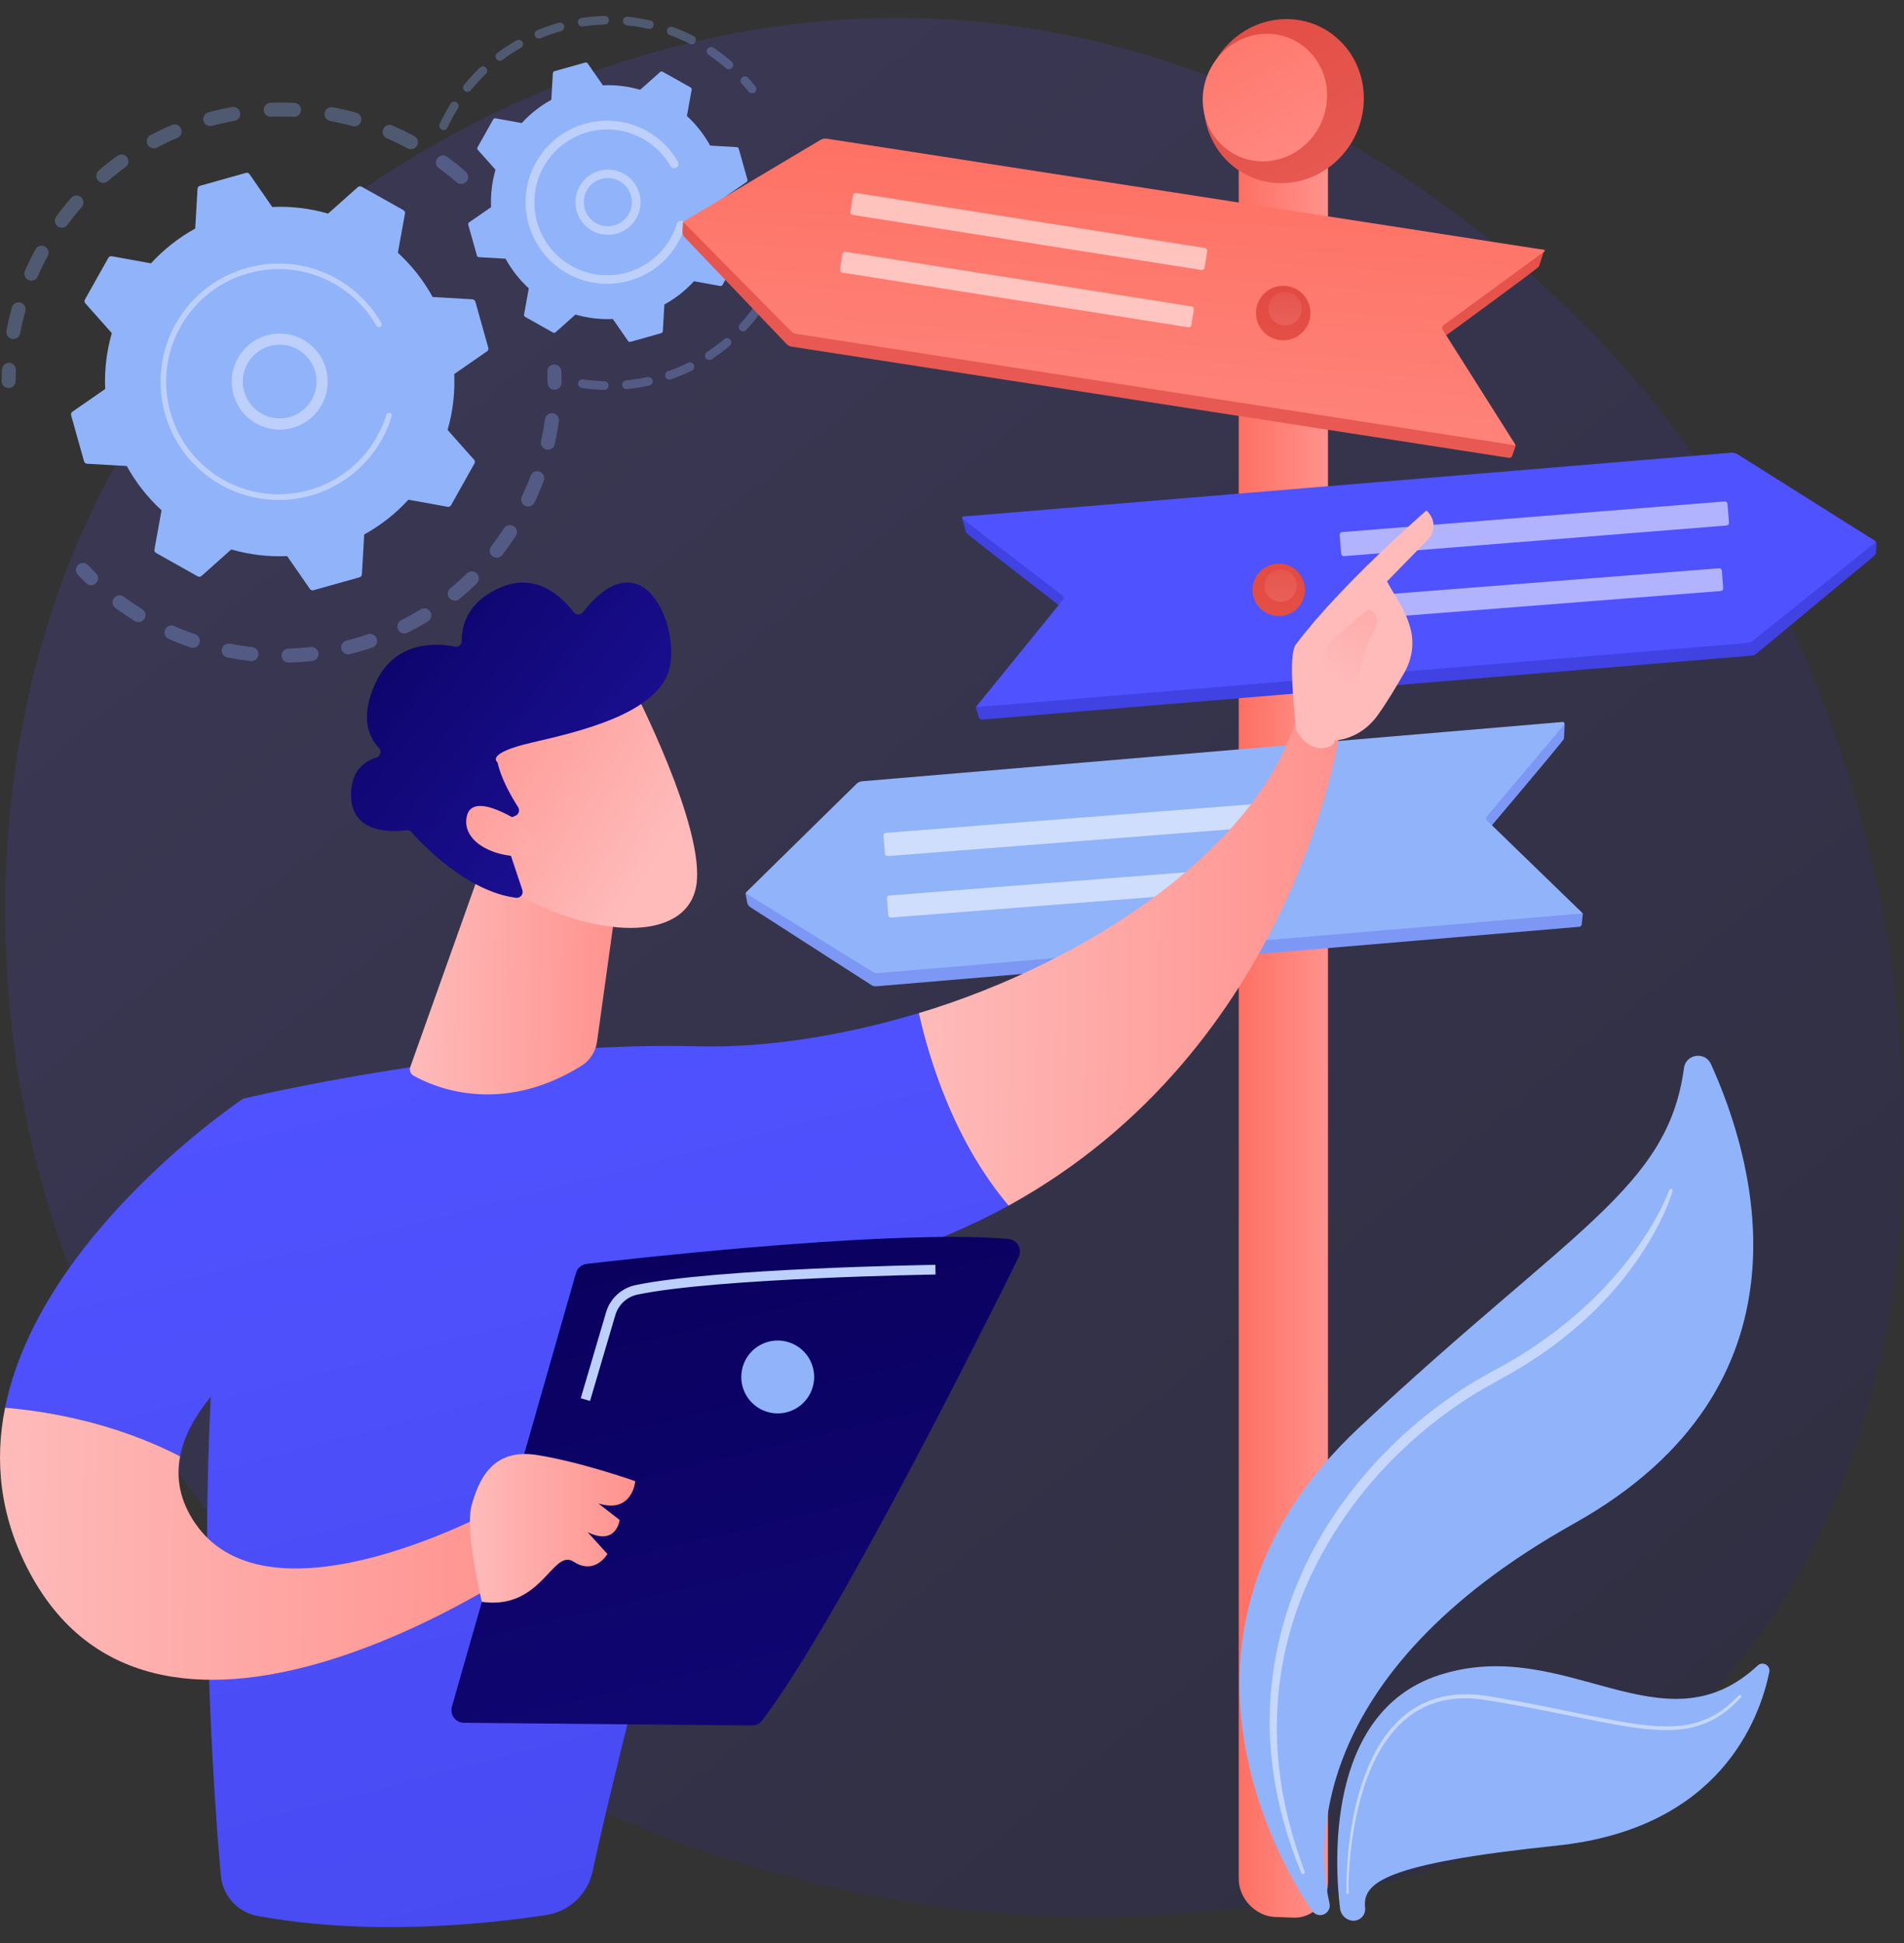 <svg width="100" height="102" viewBox="0 0 100 102" fill="none" xmlns="http://www.w3.org/2000/svg">
<rect x="0" y="0" width="100" height="102" fill="#333333" stroke="none"/>
<g clip-path="url(#clip0_779_619)">
<path opacity="0.4" d="M4.45 68.532C14.553 92.062 41.222 102.168 62.118 100.446C67.824 99.975 79.303 99.029 88.266 90.583C105.479 74.364 102.828 40.461 86.351 20.501C84.229 17.93 69.54 0.709 46.651 0.939C29.893 1.108 18.131 10.54 16.7 11.715C14.894 13.2 10.909 16.727 7.317 22.323C-1.122 35.472 -1.863 53.828 4.45 68.532Z" fill="url(#paint0_linear_779_619)"/>
<g opacity="0.3">
<path d="M24.498 9.533C24.466 9.57 24.427 9.599 24.384 9.621C24.341 9.643 24.294 9.655 24.246 9.659C24.197 9.662 24.149 9.656 24.103 9.64C24.057 9.625 24.015 9.601 23.979 9.569C23.681 9.31 23.366 9.059 23.047 8.825C22.969 8.768 22.916 8.683 22.901 8.588C22.885 8.493 22.907 8.395 22.963 8.316L22.967 8.311C23.025 8.232 23.111 8.179 23.208 8.164C23.304 8.149 23.403 8.173 23.482 8.231C23.819 8.478 24.149 8.741 24.462 9.014C24.531 9.074 24.575 9.157 24.586 9.247C24.597 9.337 24.575 9.428 24.523 9.503C24.515 9.513 24.507 9.523 24.498 9.533ZM21.409 7.791C21.059 7.602 20.699 7.427 20.337 7.27C20.289 7.252 20.246 7.226 20.209 7.191C20.173 7.157 20.144 7.115 20.124 7.069C20.104 7.023 20.094 6.973 20.094 6.923C20.094 6.872 20.105 6.823 20.125 6.776C20.145 6.73 20.174 6.689 20.211 6.654C20.248 6.62 20.291 6.594 20.338 6.577C20.386 6.56 20.436 6.553 20.486 6.556C20.537 6.56 20.585 6.573 20.63 6.596C21.011 6.762 21.391 6.946 21.758 7.145C21.844 7.191 21.907 7.269 21.935 7.362C21.963 7.455 21.953 7.555 21.907 7.64C21.9 7.653 21.893 7.665 21.884 7.676C21.833 7.75 21.756 7.803 21.668 7.824C21.581 7.845 21.488 7.833 21.409 7.791ZM18.512 6.623C18.13 6.518 17.74 6.428 17.351 6.355C17.302 6.347 17.256 6.329 17.215 6.303C17.174 6.277 17.138 6.243 17.11 6.203C17.082 6.163 17.063 6.117 17.052 6.07C17.042 6.022 17.041 5.972 17.05 5.924C17.059 5.876 17.078 5.831 17.105 5.79C17.131 5.749 17.166 5.714 17.207 5.687C17.247 5.659 17.293 5.64 17.341 5.631C17.389 5.621 17.438 5.622 17.486 5.631C17.895 5.708 18.307 5.803 18.708 5.914C18.755 5.927 18.799 5.949 18.837 5.979C18.875 6.008 18.907 6.045 18.93 6.087C18.954 6.13 18.969 6.176 18.975 6.224C18.981 6.272 18.978 6.321 18.965 6.367C18.952 6.414 18.93 6.457 18.9 6.495C18.87 6.533 18.833 6.565 18.791 6.589C18.749 6.613 18.703 6.628 18.655 6.634C18.607 6.64 18.558 6.636 18.512 6.623ZM15.427 6.134C15.03 6.116 14.629 6.115 14.234 6.131C14.136 6.135 14.041 6.1 13.97 6.034C13.898 5.968 13.855 5.876 13.851 5.778C13.847 5.681 13.882 5.586 13.948 5.514C14.015 5.442 14.107 5.399 14.204 5.396C14.62 5.379 15.043 5.38 15.459 5.398C15.557 5.403 15.649 5.446 15.715 5.518C15.78 5.59 15.815 5.685 15.811 5.782C15.806 5.88 15.764 5.972 15.691 6.038C15.619 6.104 15.524 6.138 15.427 6.134ZM12.309 6.344C11.92 6.416 11.528 6.502 11.146 6.606C11.099 6.619 11.05 6.623 11.001 6.618C10.953 6.612 10.906 6.597 10.863 6.573C10.821 6.549 10.783 6.517 10.753 6.478C10.723 6.439 10.701 6.395 10.689 6.348C10.676 6.301 10.673 6.252 10.679 6.203C10.686 6.155 10.702 6.108 10.726 6.066C10.751 6.024 10.784 5.987 10.823 5.958C10.862 5.929 10.906 5.907 10.954 5.895C11.357 5.787 11.769 5.694 12.178 5.62C12.226 5.61 12.276 5.61 12.324 5.62C12.372 5.629 12.418 5.648 12.458 5.676C12.499 5.703 12.533 5.739 12.56 5.78C12.587 5.821 12.605 5.867 12.614 5.915C12.622 5.963 12.621 6.013 12.611 6.061C12.6 6.109 12.58 6.154 12.552 6.194C12.523 6.234 12.487 6.268 12.445 6.293C12.404 6.319 12.357 6.336 12.309 6.344ZM9.316 7.238C8.951 7.393 8.589 7.565 8.239 7.75C8.153 7.792 8.055 7.799 7.964 7.77C7.873 7.74 7.797 7.677 7.752 7.592C7.707 7.508 7.697 7.409 7.724 7.317C7.75 7.226 7.812 7.148 7.895 7.1C8.263 6.905 8.644 6.724 9.028 6.56C9.072 6.541 9.12 6.531 9.168 6.531C9.217 6.53 9.265 6.539 9.309 6.557C9.354 6.576 9.395 6.602 9.43 6.636C9.464 6.67 9.492 6.71 9.51 6.755C9.529 6.799 9.539 6.847 9.54 6.896C9.54 6.944 9.531 6.992 9.513 7.037C9.495 7.082 9.468 7.122 9.434 7.157C9.4 7.191 9.36 7.219 9.316 7.238ZM0.632 17.792C0.536 17.774 0.452 17.719 0.396 17.639C0.341 17.558 0.32 17.459 0.338 17.363C0.415 16.954 0.511 16.543 0.623 16.139C0.65 16.046 0.713 15.967 0.798 15.919C0.883 15.872 0.983 15.86 1.076 15.886C1.17 15.913 1.249 15.975 1.297 16.059C1.345 16.144 1.358 16.244 1.332 16.338C1.224 16.719 1.134 17.11 1.061 17.499C1.052 17.546 1.034 17.591 1.008 17.632C0.981 17.672 0.947 17.707 0.907 17.735C0.868 17.762 0.823 17.781 0.775 17.791C0.728 17.801 0.679 17.801 0.632 17.792H0.632ZM6.596 8.772C6.276 9.004 5.962 9.253 5.662 9.512C5.588 9.575 5.492 9.607 5.395 9.6C5.297 9.593 5.207 9.547 5.143 9.473C5.079 9.399 5.047 9.303 5.055 9.206C5.062 9.108 5.107 9.018 5.181 8.954C5.496 8.682 5.829 8.42 6.165 8.176C6.236 8.126 6.322 8.102 6.408 8.109C6.494 8.116 6.575 8.153 6.637 8.214C6.699 8.274 6.737 8.355 6.745 8.441C6.754 8.527 6.731 8.613 6.682 8.685C6.659 8.719 6.63 8.748 6.596 8.772ZM1.497 14.704C1.453 14.684 1.413 14.656 1.38 14.621C1.346 14.587 1.32 14.546 1.302 14.501C1.284 14.456 1.276 14.407 1.277 14.359C1.278 14.311 1.288 14.263 1.308 14.219C1.474 13.837 1.66 13.458 1.859 13.091C1.905 13.005 1.984 12.941 2.078 12.913C2.171 12.885 2.272 12.896 2.358 12.942C2.444 12.989 2.508 13.068 2.536 13.161C2.564 13.255 2.553 13.356 2.507 13.442C2.318 13.79 2.142 14.151 1.983 14.514C1.973 14.536 1.961 14.558 1.947 14.578C1.898 14.648 1.827 14.698 1.745 14.721C1.663 14.744 1.575 14.738 1.497 14.704ZM4.289 10.876C4.029 11.173 3.778 11.486 3.543 11.805C3.485 11.883 3.4 11.934 3.304 11.949C3.209 11.964 3.112 11.94 3.034 11.884C2.955 11.828 2.902 11.743 2.886 11.648C2.869 11.553 2.891 11.456 2.945 11.376L2.95 11.37C3.197 11.034 3.461 10.704 3.735 10.391C3.797 10.318 3.884 10.273 3.979 10.263C4.073 10.253 4.168 10.281 4.243 10.34C4.318 10.399 4.367 10.484 4.38 10.578C4.393 10.673 4.369 10.768 4.313 10.845C4.306 10.856 4.298 10.866 4.289 10.876Z" fill="#91B3FA"/>
<path d="M0.756 20.215C0.799 20.154 0.823 20.081 0.823 20.005C0.823 19.816 0.829 19.623 0.837 19.432C0.842 19.335 0.807 19.239 0.742 19.167C0.676 19.095 0.584 19.052 0.486 19.048C0.389 19.043 0.294 19.078 0.222 19.144C0.149 19.209 0.106 19.301 0.102 19.399C0.093 19.599 0.088 19.802 0.087 20.002C0.086 20.08 0.111 20.157 0.157 20.22C0.203 20.284 0.269 20.331 0.343 20.355C0.418 20.378 0.498 20.378 0.573 20.352C0.647 20.327 0.711 20.279 0.756 20.215Z" fill="#91B3FA"/>
</g>
<g opacity="0.3">
<path d="M5.087 30.567C5.137 30.495 5.16 30.408 5.152 30.321C5.144 30.233 5.105 30.152 5.042 30.091C4.906 29.959 4.77 29.821 4.639 29.683C4.607 29.645 4.567 29.613 4.522 29.59C4.477 29.568 4.428 29.554 4.378 29.551C4.328 29.548 4.278 29.556 4.231 29.573C4.184 29.59 4.14 29.617 4.104 29.651C4.067 29.686 4.038 29.727 4.018 29.773C3.998 29.819 3.988 29.869 3.988 29.919C3.988 29.97 3.999 30.019 4.019 30.065C4.039 30.111 4.068 30.153 4.105 30.187C4.242 30.333 4.385 30.478 4.529 30.617C4.567 30.654 4.613 30.683 4.663 30.701C4.713 30.718 4.767 30.725 4.82 30.72C4.873 30.715 4.924 30.699 4.97 30.672C5.016 30.645 5.056 30.608 5.087 30.565V30.567Z" fill="#91B3FA"/>
<path d="M26.377 29.133C26.317 29.21 26.229 29.26 26.132 29.272C26.036 29.284 25.938 29.257 25.861 29.197C25.784 29.137 25.734 29.049 25.722 28.952C25.71 28.855 25.737 28.758 25.797 28.681C26.035 28.375 26.263 28.055 26.478 27.725C26.533 27.646 26.616 27.592 26.71 27.574C26.805 27.555 26.902 27.574 26.983 27.627C27.063 27.679 27.12 27.761 27.141 27.855C27.162 27.948 27.145 28.047 27.095 28.128C27.002 28.271 26.906 28.412 26.808 28.55C26.67 28.748 26.525 28.944 26.377 29.133ZM27.584 26.553C27.541 26.532 27.501 26.503 27.469 26.468C27.437 26.432 27.412 26.39 27.395 26.344C27.379 26.299 27.372 26.25 27.375 26.202C27.377 26.154 27.389 26.107 27.41 26.063C27.577 25.71 27.731 25.347 27.868 24.983C27.884 24.936 27.91 24.894 27.942 24.857C27.975 24.82 28.015 24.791 28.059 24.77C28.104 24.749 28.152 24.737 28.201 24.735C28.25 24.733 28.299 24.741 28.345 24.759C28.391 24.776 28.433 24.802 28.469 24.836C28.505 24.87 28.533 24.91 28.553 24.955C28.573 25 28.583 25.049 28.584 25.098C28.585 25.147 28.576 25.196 28.557 25.241C28.413 25.625 28.251 26.008 28.075 26.379C28.066 26.398 28.055 26.416 28.043 26.433C27.993 26.504 27.919 26.555 27.835 26.577C27.752 26.599 27.663 26.59 27.584 26.553ZM25.04 30.628C24.747 30.913 24.437 31.19 24.119 31.451C24.082 31.481 24.039 31.505 23.993 31.519C23.947 31.533 23.898 31.538 23.85 31.533C23.802 31.528 23.755 31.514 23.712 31.491C23.67 31.469 23.632 31.438 23.601 31.4C23.57 31.363 23.547 31.32 23.533 31.274C23.519 31.227 23.514 31.179 23.519 31.131C23.524 31.083 23.538 31.036 23.56 30.993C23.583 30.951 23.614 30.913 23.651 30.882C23.953 30.634 24.247 30.371 24.525 30.1C24.591 30.036 24.678 29.999 24.77 29.995C24.862 29.992 24.951 30.024 25.021 30.083C25.091 30.142 25.136 30.226 25.148 30.317C25.159 30.408 25.136 30.5 25.084 30.575C25.071 30.594 25.056 30.611 25.04 30.628ZM28.693 23.598C28.598 23.576 28.515 23.518 28.463 23.435C28.411 23.352 28.393 23.253 28.415 23.157C28.501 22.777 28.571 22.389 28.625 22.005C28.638 21.908 28.689 21.821 28.767 21.762C28.845 21.703 28.943 21.677 29.039 21.691C29.136 21.704 29.224 21.755 29.282 21.833C29.341 21.911 29.367 22.009 29.354 22.105C29.297 22.512 29.223 22.921 29.133 23.321C29.112 23.416 29.053 23.499 28.971 23.551C28.888 23.603 28.788 23.621 28.693 23.599V23.598ZM22.487 32.613C22.138 32.827 21.775 33.029 21.407 33.214C21.364 33.237 21.316 33.25 21.268 33.255C21.219 33.259 21.17 33.253 21.124 33.238C21.077 33.223 21.034 33.199 20.997 33.167C20.96 33.136 20.93 33.097 20.908 33.053C20.886 33.01 20.873 32.962 20.869 32.913C20.866 32.865 20.872 32.816 20.888 32.77C20.904 32.723 20.928 32.681 20.961 32.644C20.993 32.608 21.032 32.578 21.076 32.556C21.424 32.381 21.77 32.189 22.1 31.986C22.183 31.938 22.282 31.924 22.375 31.948C22.468 31.971 22.548 32.03 22.598 32.112C22.649 32.194 22.665 32.292 22.644 32.386C22.623 32.479 22.566 32.561 22.486 32.613H22.487ZM19.56 33.991C19.172 34.124 18.774 34.243 18.377 34.342C18.33 34.354 18.281 34.357 18.233 34.35C18.186 34.343 18.14 34.326 18.098 34.301C18.057 34.277 18.02 34.244 17.992 34.205C17.963 34.166 17.942 34.122 17.93 34.075C17.918 34.029 17.916 33.98 17.923 33.932C17.93 33.884 17.946 33.838 17.971 33.797C17.996 33.755 18.028 33.719 18.067 33.69C18.106 33.661 18.15 33.64 18.197 33.629C18.574 33.533 18.953 33.421 19.322 33.295C19.367 33.279 19.416 33.273 19.464 33.276C19.512 33.279 19.559 33.291 19.603 33.312C19.646 33.334 19.685 33.363 19.717 33.4C19.749 33.436 19.773 33.478 19.789 33.524C19.805 33.569 19.811 33.618 19.808 33.666C19.805 33.714 19.793 33.761 19.771 33.805C19.75 33.848 19.72 33.887 19.684 33.919C19.648 33.951 19.606 33.976 19.56 33.991H19.56ZM16.403 34.699C15.995 34.744 15.58 34.773 15.171 34.783C15.122 34.785 15.073 34.778 15.028 34.761C14.982 34.744 14.94 34.718 14.904 34.685C14.868 34.652 14.84 34.611 14.82 34.567C14.8 34.523 14.789 34.474 14.787 34.426C14.786 34.377 14.794 34.328 14.812 34.283C14.83 34.237 14.856 34.196 14.89 34.16C14.924 34.125 14.964 34.097 15.009 34.078C15.054 34.059 15.102 34.048 15.151 34.048C15.54 34.037 15.934 34.01 16.322 33.967C16.419 33.956 16.516 33.985 16.592 34.046C16.669 34.107 16.717 34.195 16.728 34.292C16.739 34.389 16.711 34.487 16.65 34.563C16.589 34.639 16.5 34.688 16.403 34.699ZM13.167 34.701C12.759 34.656 12.348 34.593 11.945 34.513C11.85 34.495 11.765 34.438 11.711 34.357C11.656 34.276 11.636 34.177 11.655 34.081C11.674 33.985 11.73 33.901 11.812 33.846C11.893 33.792 11.992 33.772 12.088 33.791C12.469 33.866 12.86 33.926 13.247 33.969C13.344 33.98 13.433 34.028 13.494 34.105C13.555 34.181 13.584 34.278 13.573 34.375C13.562 34.472 13.513 34.561 13.437 34.622C13.361 34.683 13.264 34.711 13.167 34.701ZM10.007 33.99C9.62 33.856 9.233 33.705 8.859 33.539C8.814 33.52 8.774 33.492 8.741 33.457C8.708 33.422 8.682 33.38 8.664 33.335C8.647 33.29 8.638 33.242 8.639 33.194C8.641 33.145 8.651 33.098 8.671 33.054C8.69 33.01 8.718 32.969 8.753 32.936C8.788 32.903 8.83 32.877 8.875 32.859C8.92 32.842 8.968 32.833 9.016 32.834C9.065 32.836 9.112 32.846 9.156 32.866C9.513 33.024 9.88 33.168 10.248 33.295C10.294 33.31 10.336 33.335 10.372 33.367C10.408 33.399 10.438 33.438 10.459 33.482C10.48 33.525 10.492 33.572 10.495 33.621C10.498 33.669 10.492 33.717 10.476 33.763C10.464 33.795 10.449 33.826 10.429 33.855C10.383 33.92 10.317 33.969 10.241 33.993C10.165 34.018 10.082 34.017 10.007 33.99ZM7.084 32.606C6.827 32.448 6.571 32.28 6.325 32.106C6.235 32.044 6.147 31.98 6.06 31.916C6.02 31.888 5.987 31.852 5.962 31.81C5.936 31.769 5.92 31.723 5.912 31.675C5.905 31.627 5.907 31.578 5.919 31.531C5.931 31.484 5.952 31.44 5.981 31.401C6.01 31.362 6.046 31.329 6.087 31.304C6.129 31.279 6.175 31.263 6.222 31.256C6.27 31.248 6.319 31.25 6.366 31.262C6.413 31.274 6.457 31.294 6.496 31.323C6.579 31.384 6.663 31.444 6.748 31.503C6.982 31.668 7.225 31.827 7.468 31.978C7.551 32.029 7.611 32.111 7.633 32.206C7.656 32.301 7.64 32.401 7.589 32.484C7.585 32.491 7.581 32.497 7.576 32.503C7.523 32.58 7.442 32.633 7.35 32.652C7.259 32.671 7.163 32.654 7.084 32.606Z" fill="#91B3FA"/>
<path d="M29.424 20.304C29.468 20.243 29.492 20.169 29.493 20.093C29.493 19.894 29.488 19.691 29.48 19.489C29.479 19.441 29.468 19.393 29.448 19.348C29.428 19.304 29.399 19.264 29.363 19.23C29.328 19.197 29.286 19.171 29.24 19.154C29.194 19.137 29.146 19.129 29.097 19.131C29.048 19.134 29 19.145 28.956 19.166C28.912 19.187 28.872 19.216 28.84 19.252C28.807 19.288 28.781 19.331 28.765 19.377C28.749 19.422 28.742 19.471 28.745 19.52C28.752 19.711 28.757 19.904 28.757 20.093C28.757 20.171 28.782 20.247 28.828 20.31C28.874 20.373 28.939 20.42 29.014 20.444C29.088 20.467 29.168 20.466 29.242 20.441C29.317 20.416 29.381 20.368 29.426 20.304H29.424Z" fill="#91B3FA"/>
</g>
<path d="M24.967 15.839C24.957 15.804 24.937 15.774 24.909 15.751C24.881 15.729 24.847 15.715 24.811 15.713L22.723 15.591C22.244 14.723 21.628 13.938 20.897 13.268L21.27 11.21C21.277 11.174 21.272 11.138 21.256 11.106C21.241 11.074 21.216 11.047 21.185 11.03L18.994 9.801C18.962 9.784 18.927 9.776 18.891 9.78C18.855 9.784 18.822 9.799 18.795 9.822L17.232 11.213C16.279 10.938 15.288 10.82 14.298 10.864L13.105 9.143C13.085 9.113 13.056 9.091 13.022 9.079C12.989 9.067 12.952 9.066 12.918 9.075L10.5 9.754C10.466 9.764 10.435 9.784 10.412 9.812C10.39 9.84 10.377 9.874 10.374 9.909L10.253 11.998C9.384 12.476 8.6 13.093 7.93 13.824L5.87 13.451C5.834 13.445 5.798 13.45 5.766 13.465C5.734 13.48 5.707 13.505 5.69 13.536L4.46 15.726C4.443 15.757 4.435 15.793 4.439 15.829C4.443 15.864 4.458 15.898 4.481 15.924L5.872 17.488C5.597 18.44 5.479 19.431 5.523 20.422L3.803 21.613C3.773 21.633 3.751 21.662 3.739 21.696C3.727 21.73 3.725 21.766 3.735 21.801L4.414 24.218C4.424 24.253 4.444 24.283 4.472 24.306C4.5 24.328 4.534 24.341 4.57 24.344L6.658 24.465C7.136 25.334 7.753 26.119 8.484 26.788L8.111 28.847C8.104 28.882 8.109 28.919 8.124 28.951C8.14 28.983 8.164 29.01 8.195 29.027L10.385 30.257C10.417 30.274 10.453 30.282 10.488 30.278C10.524 30.274 10.557 30.259 10.584 30.235L12.147 28.844C13.1 29.119 14.091 29.237 15.081 29.194L16.277 30.917C16.297 30.947 16.326 30.969 16.36 30.981C16.393 30.993 16.43 30.994 16.465 30.984L18.882 30.306C18.917 30.296 18.947 30.276 18.97 30.248C18.992 30.22 19.006 30.186 19.008 30.15L19.128 28.058C19.997 27.58 20.781 26.963 21.451 26.232L23.51 26.606C23.545 26.612 23.581 26.608 23.613 26.592C23.645 26.577 23.672 26.552 23.69 26.521L24.919 24.332C24.937 24.301 24.944 24.265 24.94 24.23C24.936 24.194 24.922 24.161 24.898 24.134L23.508 22.57C23.783 21.618 23.901 20.627 23.857 19.637L25.578 18.444C25.608 18.423 25.63 18.394 25.642 18.36C25.654 18.327 25.655 18.29 25.646 18.256L24.967 15.839Z" fill="#91B3FA"/>
<path d="M16.522 21.766C16.074 22.24 15.459 22.522 14.807 22.552C14.155 22.582 13.517 22.358 13.027 21.928C12.537 21.497 12.233 20.893 12.179 20.243C12.124 19.593 12.325 18.947 12.737 18.441C13.149 17.935 13.741 17.609 14.389 17.531C15.037 17.453 15.689 17.629 16.21 18.022C16.731 18.416 17.078 18.995 17.18 19.64C17.282 20.284 17.131 20.943 16.757 21.478C16.686 21.579 16.607 21.676 16.522 21.766ZM12.755 20.08C12.767 20.528 12.934 20.957 13.226 21.296C13.519 21.634 13.921 21.861 14.362 21.936C14.803 22.012 15.257 21.933 15.646 21.712C16.035 21.491 16.335 21.141 16.496 20.724C16.657 20.306 16.668 19.845 16.527 19.42C16.386 18.995 16.102 18.633 15.724 18.393C15.345 18.154 14.896 18.054 14.451 18.109C14.007 18.164 13.596 18.371 13.287 18.696C13.222 18.765 13.161 18.84 13.106 18.918C12.866 19.257 12.743 19.665 12.755 20.08Z" fill="#BDD0FB"/>
<path d="M19.711 23.618C19.833 23.444 19.947 23.263 20.051 23.078C20.084 23.019 20.116 22.959 20.147 22.9C20.3 22.605 20.43 22.299 20.534 21.984L20.538 21.971L20.55 21.935C20.558 21.912 20.565 21.888 20.573 21.863C20.579 21.845 20.582 21.825 20.581 21.805C20.579 21.785 20.574 21.766 20.565 21.748C20.556 21.73 20.544 21.715 20.529 21.702C20.514 21.689 20.496 21.679 20.477 21.674C20.458 21.668 20.438 21.666 20.419 21.668C20.399 21.67 20.38 21.676 20.362 21.685C20.345 21.695 20.33 21.708 20.317 21.724C20.305 21.739 20.296 21.757 20.291 21.776C20.031 22.62 19.586 23.394 18.987 24.043C18.389 24.692 17.653 25.199 16.834 25.527C16.014 25.854 15.132 25.994 14.251 25.937C13.37 25.88 12.514 25.626 11.744 25.194C11.567 25.095 11.395 24.987 11.229 24.87C10.034 24.026 9.194 22.77 8.872 21.343C8.549 19.916 8.767 18.42 9.483 17.144C11.08 14.299 14.69 13.287 17.533 14.883C18.466 15.406 19.239 16.173 19.77 17.101C19.781 17.119 19.796 17.136 19.814 17.148C19.841 17.167 19.874 17.177 19.907 17.175C19.941 17.172 19.973 17.159 19.997 17.136C20.022 17.114 20.038 17.084 20.044 17.05C20.049 17.017 20.043 16.983 20.026 16.954C19.574 16.165 18.955 15.486 18.211 14.963C18.039 14.842 17.861 14.73 17.677 14.627C14.693 12.951 10.901 14.017 9.226 17.001C8.474 18.34 8.246 19.91 8.584 21.408C8.923 22.906 9.805 24.226 11.059 25.111C11.234 25.234 11.414 25.347 11.6 25.452C12.939 26.204 14.509 26.432 16.008 26.094C17.506 25.755 18.825 24.873 19.71 23.618H19.711Z" fill="#BDD0FB"/>
<g opacity="0.3">
<path d="M39.679 4.803C39.708 4.762 39.722 4.714 39.721 4.665C39.719 4.616 39.702 4.569 39.671 4.53C39.551 4.379 39.425 4.23 39.295 4.087C39.275 4.064 39.251 4.045 39.224 4.032C39.197 4.019 39.168 4.011 39.138 4.009C39.108 4.007 39.077 4.011 39.049 4.021C39.02 4.031 38.994 4.047 38.972 4.067C38.949 4.087 38.931 4.111 38.918 4.139C38.905 4.166 38.898 4.196 38.897 4.226C38.895 4.256 38.9 4.286 38.91 4.314C38.921 4.343 38.937 4.369 38.957 4.391C39.081 4.527 39.201 4.67 39.318 4.814C39.336 4.837 39.359 4.857 39.385 4.871C39.411 4.885 39.44 4.895 39.47 4.898C39.499 4.901 39.529 4.899 39.558 4.89C39.587 4.882 39.614 4.868 39.637 4.85C39.653 4.836 39.667 4.82 39.679 4.803Z" fill="#91B3FA"/>
<path d="M38.455 3.559C38.415 3.605 38.359 3.633 38.299 3.637C38.239 3.641 38.179 3.622 38.134 3.582C37.893 3.374 37.642 3.178 37.382 2.995C37.327 2.957 37.274 2.919 37.216 2.881C37.191 2.865 37.17 2.843 37.154 2.818C37.137 2.794 37.126 2.766 37.12 2.736C37.114 2.707 37.114 2.677 37.12 2.648C37.126 2.618 37.138 2.591 37.154 2.566C37.189 2.517 37.241 2.484 37.3 2.472C37.359 2.461 37.419 2.472 37.47 2.504C37.528 2.543 37.586 2.583 37.644 2.623C37.916 2.815 38.179 3.02 38.431 3.239C38.476 3.279 38.504 3.335 38.508 3.395C38.513 3.454 38.493 3.514 38.455 3.559V3.559ZM36.222 2.297C35.879 2.122 35.525 1.969 35.163 1.839C35.109 1.816 35.067 1.773 35.044 1.72C35.02 1.667 35.018 1.607 35.038 1.553C35.057 1.498 35.097 1.453 35.149 1.426C35.2 1.4 35.26 1.394 35.316 1.411C35.695 1.548 36.066 1.709 36.426 1.891C36.453 1.905 36.477 1.923 36.496 1.946C36.516 1.969 36.53 1.995 36.54 2.023C36.549 2.052 36.553 2.082 36.55 2.111C36.548 2.141 36.54 2.17 36.526 2.197C36.521 2.207 36.516 2.216 36.509 2.225C36.478 2.27 36.431 2.301 36.378 2.315C36.325 2.328 36.269 2.321 36.22 2.297H36.222ZM34.053 1.515C33.677 1.43 33.297 1.368 32.914 1.331C32.856 1.323 32.803 1.293 32.766 1.246C32.73 1.2 32.712 1.142 32.718 1.083C32.724 1.024 32.752 0.97 32.797 0.932C32.842 0.894 32.9 0.875 32.959 0.878C33.361 0.918 33.76 0.982 34.154 1.071C34.183 1.078 34.21 1.09 34.235 1.107C34.259 1.124 34.28 1.146 34.296 1.171C34.312 1.197 34.323 1.225 34.328 1.254C34.333 1.284 34.332 1.314 34.325 1.343C34.319 1.372 34.307 1.4 34.289 1.424C34.272 1.448 34.25 1.469 34.225 1.485C34.2 1.501 34.172 1.512 34.142 1.517C34.113 1.522 34.083 1.521 34.054 1.515H34.053ZM31.759 1.289C31.374 1.299 30.99 1.333 30.609 1.39C30.58 1.394 30.55 1.393 30.521 1.386C30.492 1.378 30.464 1.366 30.44 1.348C30.416 1.33 30.396 1.308 30.381 1.282C30.365 1.257 30.355 1.228 30.351 1.199C30.346 1.169 30.348 1.139 30.355 1.11C30.362 1.081 30.375 1.054 30.393 1.03C30.41 1.006 30.433 0.985 30.458 0.97C30.484 0.955 30.512 0.944 30.542 0.94C30.941 0.88 31.344 0.845 31.748 0.835C31.778 0.834 31.807 0.839 31.835 0.85C31.863 0.86 31.889 0.876 31.91 0.897C31.932 0.918 31.949 0.942 31.961 0.969C31.974 0.997 31.98 1.026 31.981 1.056C31.982 1.086 31.977 1.116 31.966 1.143C31.955 1.171 31.939 1.197 31.918 1.218C31.898 1.24 31.873 1.257 31.846 1.27C31.819 1.282 31.789 1.288 31.759 1.289ZM29.48 1.63C29.109 1.734 28.745 1.86 28.39 2.007C28.362 2.018 28.332 2.024 28.303 2.024C28.273 2.024 28.243 2.019 28.216 2.007C28.188 1.996 28.163 1.979 28.142 1.958C28.121 1.937 28.104 1.912 28.093 1.884C28.081 1.857 28.075 1.827 28.075 1.797C28.075 1.767 28.081 1.738 28.092 1.71C28.104 1.683 28.12 1.658 28.142 1.637C28.163 1.615 28.188 1.599 28.215 1.587C28.588 1.432 28.97 1.3 29.359 1.191C29.416 1.177 29.476 1.187 29.527 1.217C29.578 1.247 29.615 1.295 29.63 1.352C29.646 1.408 29.639 1.469 29.611 1.521C29.583 1.572 29.536 1.611 29.48 1.629V1.63ZM27.353 2.514C27.019 2.705 26.697 2.915 26.388 3.145C26.364 3.163 26.337 3.176 26.308 3.183C26.279 3.191 26.249 3.192 26.219 3.188C26.16 3.179 26.106 3.147 26.07 3.099C26.034 3.051 26.018 2.99 26.027 2.93C26.036 2.871 26.068 2.817 26.116 2.781C26.44 2.54 26.778 2.319 27.128 2.119C27.173 2.094 27.226 2.084 27.276 2.093C27.327 2.101 27.374 2.126 27.409 2.164C27.443 2.202 27.464 2.251 27.468 2.303C27.471 2.354 27.456 2.405 27.427 2.447C27.408 2.475 27.383 2.498 27.353 2.514ZM25.508 3.891C25.23 4.158 24.969 4.442 24.727 4.741C24.688 4.787 24.633 4.817 24.573 4.823C24.513 4.829 24.453 4.811 24.406 4.773C24.359 4.735 24.329 4.68 24.323 4.62C24.317 4.559 24.335 4.499 24.373 4.453C24.628 4.139 24.902 3.842 25.193 3.562C25.233 3.517 25.288 3.49 25.348 3.486C25.408 3.482 25.466 3.502 25.512 3.541C25.557 3.58 25.585 3.636 25.589 3.695C25.594 3.755 25.575 3.814 25.536 3.859C25.528 3.871 25.518 3.882 25.508 3.891ZM23.203 6.804C23.149 6.778 23.107 6.732 23.087 6.675C23.066 6.619 23.069 6.557 23.095 6.502C23.243 6.185 23.407 5.875 23.587 5.575C23.614 5.529 23.643 5.484 23.671 5.439C23.704 5.39 23.754 5.356 23.812 5.344C23.87 5.332 23.93 5.342 23.98 5.374C24.03 5.405 24.066 5.455 24.08 5.512C24.094 5.569 24.085 5.63 24.055 5.68C24.029 5.723 24.003 5.765 23.977 5.809C23.803 6.096 23.645 6.391 23.504 6.695C23.498 6.707 23.491 6.719 23.483 6.731C23.453 6.774 23.407 6.805 23.356 6.819C23.304 6.832 23.25 6.827 23.201 6.804H23.203Z" fill="#91B3FA"/>
</g>
<g opacity="0.3">
<path d="M39.944 16.407C39.712 16.729 39.46 17.036 39.191 17.327C39.149 17.369 39.093 17.393 39.034 17.394C38.975 17.395 38.918 17.374 38.875 17.334C38.832 17.294 38.806 17.238 38.802 17.18C38.799 17.121 38.819 17.063 38.857 17.018C39.114 16.74 39.355 16.447 39.577 16.14C39.594 16.116 39.616 16.095 39.642 16.079C39.667 16.063 39.695 16.053 39.725 16.048C39.754 16.043 39.784 16.044 39.813 16.05C39.842 16.057 39.87 16.07 39.894 16.087C39.919 16.104 39.939 16.126 39.955 16.151C39.971 16.177 39.981 16.205 39.986 16.234C39.991 16.264 39.99 16.294 39.984 16.323C39.977 16.352 39.965 16.38 39.947 16.404L39.944 16.407ZM40.273 15.49C40.247 15.476 40.224 15.456 40.206 15.433C40.187 15.41 40.173 15.383 40.165 15.354C40.157 15.325 40.154 15.296 40.158 15.266C40.161 15.236 40.17 15.207 40.185 15.181C40.368 14.85 40.532 14.509 40.674 14.158C40.697 14.102 40.741 14.058 40.796 14.034C40.852 14.011 40.914 14.011 40.97 14.033C41.026 14.056 41.071 14.1 41.094 14.155C41.118 14.211 41.118 14.274 41.095 14.329C40.946 14.697 40.776 15.055 40.584 15.401C40.58 15.409 40.575 15.416 40.571 15.423C40.538 15.469 40.49 15.501 40.435 15.514C40.38 15.527 40.322 15.518 40.273 15.491V15.49ZM38.329 18.151C38.025 18.407 37.707 18.645 37.374 18.862C37.324 18.893 37.264 18.902 37.206 18.889C37.149 18.876 37.099 18.842 37.066 18.792C37.034 18.743 37.022 18.683 37.033 18.625C37.044 18.568 37.077 18.516 37.125 18.482C37.442 18.274 37.746 18.048 38.035 17.804C38.078 17.768 38.131 17.749 38.187 17.75C38.242 17.752 38.295 17.773 38.335 17.81C38.376 17.847 38.402 17.898 38.408 17.953C38.414 18.008 38.4 18.063 38.368 18.108C38.357 18.124 38.344 18.138 38.33 18.151H38.329ZM41.196 13.359C41.167 13.351 41.14 13.338 41.116 13.32C41.093 13.301 41.073 13.279 41.058 13.253C41.043 13.227 41.033 13.198 41.029 13.169C41.025 13.139 41.027 13.109 41.035 13.08C41.133 12.714 41.209 12.343 41.262 11.967C41.271 11.908 41.303 11.854 41.351 11.818C41.399 11.781 41.46 11.766 41.519 11.774C41.579 11.783 41.633 11.815 41.669 11.863C41.705 11.911 41.721 11.972 41.713 12.031C41.657 12.425 41.578 12.815 41.474 13.198C41.467 13.224 41.456 13.248 41.441 13.27C41.414 13.308 41.376 13.337 41.332 13.353C41.288 13.369 41.241 13.371 41.196 13.359ZM36.343 19.452C35.986 19.627 35.62 19.781 35.245 19.913C35.217 19.924 35.187 19.929 35.156 19.928C35.125 19.927 35.095 19.921 35.068 19.908C35.04 19.895 35.015 19.877 34.994 19.854C34.974 19.832 34.958 19.805 34.948 19.776C34.938 19.747 34.933 19.717 34.935 19.686C34.937 19.656 34.945 19.626 34.959 19.599C34.973 19.571 34.992 19.547 35.015 19.527C35.039 19.508 35.066 19.493 35.095 19.483C35.452 19.358 35.802 19.212 36.141 19.044C36.195 19.019 36.256 19.017 36.312 19.037C36.368 19.056 36.414 19.097 36.44 19.15C36.466 19.203 36.471 19.265 36.452 19.321C36.434 19.377 36.395 19.424 36.343 19.452ZM34.102 20.239C33.713 20.324 33.32 20.386 32.925 20.424C32.864 20.43 32.805 20.412 32.758 20.373C32.712 20.335 32.682 20.279 32.677 20.219C32.671 20.159 32.689 20.1 32.728 20.053C32.766 20.007 32.821 19.977 32.881 19.971C33.258 19.935 33.633 19.876 34.003 19.795C34.062 19.782 34.124 19.793 34.175 19.825C34.226 19.857 34.262 19.909 34.275 19.968C34.288 20.027 34.277 20.088 34.245 20.139C34.212 20.19 34.161 20.226 34.102 20.239ZM31.736 20.467C31.339 20.457 30.942 20.423 30.549 20.365C30.491 20.354 30.439 20.322 30.404 20.274C30.37 20.226 30.355 20.166 30.364 20.108C30.372 20.049 30.404 19.996 30.451 19.96C30.497 19.924 30.557 19.908 30.616 19.915C30.99 19.97 31.368 20.003 31.747 20.012C31.806 20.015 31.861 20.042 31.901 20.085C31.942 20.128 31.963 20.186 31.962 20.245C31.96 20.304 31.936 20.36 31.894 20.402C31.852 20.443 31.795 20.467 31.736 20.467Z" fill="#91B3FA"/>
<path d="M41.767 10.96C41.793 10.923 41.807 10.879 41.808 10.833C41.811 10.639 41.808 10.443 41.801 10.252C41.797 10.194 41.769 10.139 41.725 10.1C41.681 10.061 41.624 10.04 41.565 10.043C41.506 10.045 41.45 10.07 41.41 10.113C41.369 10.155 41.346 10.212 41.347 10.271C41.354 10.453 41.356 10.64 41.353 10.825C41.352 10.874 41.367 10.922 41.395 10.961C41.424 11.001 41.464 11.031 41.51 11.046C41.556 11.061 41.606 11.06 41.653 11.045C41.699 11.03 41.739 11 41.767 10.96Z" fill="#91B3FA"/>
</g>
<path d="M38.801 7.808C38.795 7.785 38.781 7.765 38.762 7.75C38.744 7.735 38.721 7.726 38.697 7.724L37.298 7.643C36.978 7.062 36.566 6.537 36.077 6.088L36.326 4.711C36.331 4.687 36.328 4.663 36.317 4.641C36.307 4.62 36.29 4.602 36.27 4.59L34.804 3.767C34.783 3.755 34.759 3.75 34.736 3.753C34.712 3.756 34.689 3.766 34.671 3.781L33.625 4.712C32.988 4.528 32.325 4.449 31.662 4.478L30.864 3.326C30.85 3.307 30.831 3.292 30.808 3.284C30.785 3.277 30.761 3.276 30.738 3.283L29.121 3.736C29.098 3.742 29.077 3.756 29.062 3.775C29.047 3.793 29.038 3.816 29.037 3.84L28.955 5.239C28.374 5.559 27.849 5.972 27.401 6.461L26.023 6.211C26 6.206 25.975 6.21 25.953 6.22C25.932 6.23 25.914 6.247 25.902 6.268L25.08 7.733C25.068 7.754 25.063 7.778 25.066 7.802C25.068 7.825 25.078 7.848 25.094 7.866L26.024 8.912C25.84 9.549 25.761 10.212 25.791 10.875L24.639 11.673C24.619 11.687 24.604 11.706 24.596 11.728C24.588 11.751 24.587 11.775 24.593 11.799L25.048 13.416C25.054 13.44 25.067 13.46 25.086 13.475C25.105 13.49 25.128 13.499 25.152 13.5L26.551 13.582C26.871 14.163 27.284 14.688 27.773 15.137L27.523 16.515C27.519 16.538 27.522 16.562 27.532 16.584C27.542 16.606 27.559 16.623 27.58 16.635L29.045 17.458C29.066 17.47 29.09 17.475 29.114 17.472C29.138 17.47 29.16 17.459 29.178 17.444L30.224 16.513C30.861 16.697 31.525 16.776 32.187 16.747L32.985 17.899C32.999 17.919 33.019 17.934 33.041 17.942C33.063 17.95 33.088 17.951 33.111 17.945L34.729 17.49C34.752 17.483 34.773 17.47 34.788 17.451C34.803 17.432 34.811 17.41 34.813 17.386L34.894 15.986C35.475 15.666 36 15.253 36.449 14.764L37.826 15.014C37.849 15.018 37.874 15.015 37.895 15.005C37.917 14.995 37.935 14.978 37.947 14.957L38.769 13.492C38.781 13.471 38.786 13.447 38.784 13.423C38.781 13.399 38.771 13.377 38.755 13.359L37.825 12.315C38.009 11.677 38.088 11.014 38.058 10.351L39.211 9.553C39.23 9.54 39.245 9.52 39.253 9.498C39.261 9.475 39.262 9.451 39.256 9.428L38.801 7.808Z" fill="#91B3FA"/>
<path d="M33.173 11.795C32.868 12.116 32.45 12.306 32.008 12.325C31.566 12.344 31.133 12.191 30.801 11.898C30.469 11.605 30.264 11.195 30.228 10.753C30.193 10.312 30.329 9.874 30.61 9.531C30.891 9.189 31.293 8.968 31.733 8.916C32.172 8.864 32.615 8.985 32.968 9.252C33.321 9.52 33.556 9.914 33.625 10.351C33.693 10.789 33.589 11.236 33.335 11.598C33.286 11.668 33.232 11.734 33.173 11.795ZM31.055 11.53C31.298 11.76 31.623 11.885 31.958 11.876C32.293 11.867 32.611 11.726 32.842 11.483C32.956 11.362 33.046 11.22 33.105 11.065C33.165 10.91 33.193 10.745 33.189 10.579C33.184 10.412 33.147 10.249 33.079 10.097C33.012 9.945 32.915 9.808 32.794 9.694C32.674 9.58 32.532 9.49 32.377 9.431C32.221 9.371 32.056 9.343 31.89 9.348C31.724 9.352 31.56 9.389 31.409 9.457C31.257 9.524 31.12 9.621 31.006 9.742C30.963 9.787 30.924 9.835 30.888 9.886C30.715 10.135 30.636 10.437 30.667 10.739C30.698 11.04 30.835 11.321 31.055 11.53Z" fill="#BDD0FB"/>
<path d="M35.392 13.084C35.644 12.726 35.839 12.332 35.973 11.916L35.984 11.88C35.998 11.834 35.997 11.785 35.982 11.74C35.966 11.694 35.937 11.655 35.898 11.628C35.878 11.614 35.857 11.604 35.834 11.596C35.776 11.579 35.714 11.585 35.661 11.613C35.608 11.641 35.568 11.689 35.55 11.747C35.469 12.007 35.361 12.258 35.228 12.495L35.206 12.534C34.891 13.085 34.442 13.548 33.902 13.881C33.607 14.061 33.29 14.201 32.959 14.297L32.951 14.3L32.926 14.307C32.442 14.444 31.936 14.484 31.436 14.425C30.937 14.365 30.455 14.207 30.017 13.959C29.902 13.895 29.791 13.825 29.683 13.75C29.216 13.419 28.828 12.988 28.55 12.488C28.271 11.987 28.108 11.431 28.073 10.859C28.038 10.288 28.131 9.716 28.346 9.185C28.562 8.655 28.893 8.179 29.317 7.794C29.74 7.408 30.245 7.123 30.793 6.958C31.342 6.793 31.92 6.754 32.486 6.843C33.052 6.931 33.59 7.146 34.062 7.47C34.534 7.794 34.927 8.22 35.212 8.717C35.229 8.745 35.252 8.77 35.279 8.789C35.321 8.819 35.373 8.833 35.424 8.83C35.476 8.827 35.525 8.806 35.563 8.771C35.601 8.736 35.627 8.689 35.635 8.638C35.643 8.587 35.633 8.535 35.607 8.49C35.295 7.946 34.868 7.477 34.355 7.117C33.426 6.463 32.276 6.204 31.157 6.398C30.038 6.592 29.041 7.223 28.387 8.151C27.733 9.08 27.474 10.23 27.668 11.349C27.862 12.468 28.493 13.464 29.421 14.118C29.541 14.203 29.666 14.281 29.794 14.353C30.719 14.871 31.803 15.028 32.837 14.794C33.871 14.559 34.781 13.95 35.392 13.084Z" fill="#BDD0FB"/>
<path d="M69.745 8.411V98.802C69.745 99.399 69.503 99.939 69.092 100.271C68.78 100.523 68.386 100.685 67.952 100.669L66.962 100.633C65.961 100.597 65.059 99.68 65.059 98.633V8.565L69.745 8.411Z" fill="url(#paint1_linear_779_619)"/>
<path d="M71.63 5.168C71.629 5.895 71.451 6.611 71.113 7.254C70.775 7.898 70.286 8.449 69.688 8.862C69.018 9.327 68.228 9.588 67.414 9.613C67.011 9.626 66.609 9.579 66.22 9.473C65.938 9.395 65.666 9.287 65.408 9.151C65.343 9.115 65.278 9.079 65.215 9.043C64.021 8.322 63.227 6.995 63.227 5.451C63.227 3.08 65.1 1.091 67.414 1.005C69.738 0.918 71.63 2.781 71.63 5.168Z" fill="url(#paint2_linear_779_619)"/>
<path d="M69.7 5.012C69.699 5.577 69.561 6.133 69.298 6.633C69.035 7.134 68.655 7.563 68.19 7.884C67.669 8.245 67.055 8.448 66.422 8.469C66.109 8.479 65.796 8.443 65.494 8.361C65.275 8.301 65.063 8.217 64.862 8.111C64.812 8.083 64.761 8.056 64.713 8.025C63.784 7.467 63.167 6.433 63.167 5.233C63.167 3.39 64.622 1.843 66.422 1.776C68.229 1.707 69.7 3.156 69.7 5.012Z" fill="url(#paint3_linear_779_619)"/>
<path d="M35.873 11.642L36.233 11.828L43.05 7.648L76.435 12.583L81.105 13.117L80.829 13.989C80.793 14.083 75.479 17.954 75.479 17.954L79.614 23.381L79.415 23.939C79.404 23.971 79.383 23.998 79.355 24.015C79.327 24.033 79.293 24.04 79.26 24.036L74.967 23.371L41.563 18.196C41.469 18.181 41.382 18.136 41.317 18.067L35.945 12.443C35.91 12.405 35.883 12.361 35.865 12.313C35.848 12.265 35.84 12.213 35.843 12.162L35.873 11.642Z" fill="url(#paint4_linear_779_619)"/>
<path d="M43.426 7.28L81.105 13.117C81.113 13.119 81.12 13.123 81.126 13.129C81.132 13.134 81.135 13.141 81.137 13.149C81.139 13.157 81.138 13.165 81.135 13.173C81.132 13.18 81.127 13.187 81.121 13.192L75.811 17.075C75.777 17.101 75.753 17.14 75.745 17.182C75.737 17.225 75.745 17.269 75.768 17.306L79.565 23.305C79.57 23.312 79.572 23.319 79.572 23.327C79.572 23.335 79.57 23.343 79.566 23.349C79.562 23.356 79.556 23.361 79.549 23.365C79.542 23.368 79.534 23.37 79.526 23.369L41.823 17.528C41.715 17.512 41.615 17.46 41.539 17.382L35.921 11.692C35.916 11.686 35.911 11.679 35.909 11.672C35.906 11.664 35.906 11.656 35.907 11.648C35.908 11.64 35.91 11.633 35.915 11.626C35.919 11.619 35.925 11.613 35.932 11.609L43.087 7.348C43.189 7.286 43.309 7.263 43.426 7.28Z" fill="url(#paint5_linear_779_619)"/>
<path d="M39.15 46.876L39.532 46.97L45.009 41.448L77.655 38.459L82.012 37.915C82.033 37.913 82.055 37.915 82.075 37.921C82.096 37.928 82.114 37.939 82.13 37.953C82.146 37.968 82.158 37.986 82.166 38.006C82.174 38.026 82.177 38.047 82.176 38.068L82.14 38.781C82.126 38.878 77.986 43.764 77.986 43.764L83.134 47.952L83.074 48.526C83.071 48.559 83.057 48.589 83.035 48.612C83.012 48.635 82.982 48.65 82.95 48.653L78.745 49.009L46.027 51.777C45.934 51.785 45.842 51.762 45.764 51.711L39.404 47.62C39.362 47.593 39.326 47.557 39.299 47.516C39.271 47.474 39.253 47.427 39.244 47.378L39.15 46.876Z" fill="#7D97F4"/>
<path d="M45.281 41.014L82.076 37.901C82.093 37.9 82.109 37.903 82.124 37.911C82.138 37.92 82.15 37.932 82.158 37.947C82.166 37.962 82.169 37.979 82.167 37.995C82.165 38.012 82.159 38.028 82.148 38.041L78.096 42.853C78.07 42.886 78.056 42.928 78.058 42.97C78.06 43.012 78.078 43.052 78.108 43.082L83.069 47.891C83.075 47.896 83.079 47.903 83.08 47.91C83.082 47.917 83.082 47.925 83.079 47.932C83.076 47.939 83.072 47.945 83.066 47.95C83.06 47.955 83.053 47.957 83.045 47.958L46.117 51.083C46.011 51.092 45.905 51.067 45.815 51.011L39.206 46.913C39.199 46.909 39.194 46.903 39.19 46.896C39.185 46.89 39.183 46.882 39.182 46.874C39.181 46.867 39.182 46.859 39.185 46.852C39.187 46.844 39.191 46.837 39.197 46.832L44.975 41.157C45.057 41.075 45.165 41.025 45.281 41.014Z" fill="#91B3FA"/>
<path opacity="0.56" d="M67.039 42.119L46.53 43.722C46.454 43.728 46.397 43.794 46.403 43.87L46.477 44.815C46.483 44.891 46.55 44.948 46.625 44.942L67.135 43.339C67.211 43.333 67.267 43.267 67.261 43.191L67.188 42.246C67.182 42.17 67.115 42.113 67.039 42.119Z" fill="white"/>
<path opacity="0.56" d="M67.148 46.577L46.803 48.167C46.766 48.169 46.73 48.158 46.702 48.134C46.674 48.11 46.657 48.076 46.654 48.04L46.585 47.158C46.583 47.122 46.594 47.086 46.618 47.058C46.642 47.03 46.676 47.013 46.712 47.01L67.058 45.42C67.095 45.417 67.131 45.429 67.159 45.453C67.186 45.476 67.204 45.51 67.207 45.547L67.275 46.428C67.278 46.465 67.266 46.501 67.243 46.529C67.219 46.556 67.185 46.574 67.148 46.577Z" fill="white"/>
<path d="M98.548 28.434L98.152 28.592L91.279 24.143L55.511 26.888L50.531 27.172L50.734 27.951C50.766 28.044 56.078 32.132 56.078 32.132L51.248 37.123L51.412 37.674C51.422 37.706 51.444 37.734 51.472 37.752C51.5 37.771 51.534 37.779 51.568 37.776L56.17 37.394L91.977 34.419C92.077 34.412 92.171 34.374 92.249 34.311L98.406 29.206C98.446 29.174 98.478 29.133 98.5 29.087C98.523 29.042 98.535 28.992 98.537 28.941L98.548 28.434Z" fill="url(#paint6_linear_779_619)"/>
<path d="M90.91 23.766L50.605 27.115C50.59 27.116 50.576 27.121 50.564 27.131C50.553 27.14 50.544 27.152 50.54 27.167C50.536 27.181 50.536 27.196 50.541 27.21C50.546 27.224 50.555 27.237 50.567 27.245L55.799 31.263C55.816 31.276 55.83 31.292 55.84 31.311C55.851 31.329 55.857 31.35 55.86 31.371C55.862 31.392 55.861 31.413 55.855 31.433C55.849 31.454 55.839 31.473 55.825 31.489L51.307 37.049C51.302 37.055 51.299 37.063 51.298 37.071C51.298 37.079 51.3 37.087 51.303 37.094C51.307 37.101 51.313 37.107 51.32 37.11C51.327 37.114 51.336 37.115 51.343 37.114L91.755 33.758C91.869 33.748 91.979 33.705 92.069 33.634L98.492 28.478C98.498 28.473 98.503 28.467 98.506 28.46C98.51 28.452 98.511 28.445 98.51 28.437C98.51 28.429 98.508 28.421 98.504 28.414C98.5 28.408 98.494 28.402 98.487 28.398L91.264 23.851C91.159 23.785 91.034 23.755 90.91 23.766Z" fill="url(#paint7_linear_779_619)"/>
<path opacity="0.56" d="M90.58 26.325L70.487 27.933C70.411 27.939 70.355 28.006 70.361 28.082L70.439 29.067C70.446 29.143 70.512 29.2 70.588 29.194L90.681 27.587C90.757 27.581 90.814 27.514 90.808 27.438L90.729 26.452C90.723 26.376 90.656 26.319 90.58 26.325Z" fill="white"/>
<path opacity="0.56" d="M90.284 29.833L70.413 31.387C70.337 31.392 70.28 31.459 70.286 31.535L70.358 32.452C70.364 32.528 70.43 32.585 70.506 32.579L90.378 31.026C90.454 31.02 90.51 30.953 90.504 30.877L90.433 29.96C90.427 29.884 90.36 29.827 90.284 29.833Z" fill="white"/>
<path d="M68.808 16.663C68.935 15.883 68.405 15.148 67.625 15.021C66.845 14.895 66.11 15.424 65.983 16.204C65.857 16.985 66.386 17.72 67.166 17.846C67.947 17.973 68.682 17.443 68.808 16.663Z" fill="url(#paint8_linear_779_619)"/>
<path d="M67.491 17.083C67.976 17.083 68.369 16.69 68.369 16.205C68.369 15.72 67.976 15.327 67.491 15.327C67.006 15.327 66.613 15.72 66.613 16.205C66.613 16.69 67.006 17.083 67.491 17.083Z" fill="url(#paint9_linear_779_619)"/>
<path d="M68.505 31.281C68.68 30.54 68.221 29.798 67.48 29.623C66.74 29.448 65.997 29.907 65.822 30.648C65.648 31.389 66.106 32.131 66.847 32.306C67.588 32.481 68.33 32.022 68.505 31.281Z" fill="url(#paint10_linear_779_619)"/>
<path d="M67.261 31.593C67.728 31.593 68.107 31.215 68.107 30.747C68.107 30.28 67.728 29.902 67.261 29.902C66.794 29.902 66.415 30.28 66.415 30.747C66.415 31.215 66.794 31.593 67.261 31.593Z" fill="url(#paint11_linear_779_619)"/>
<path d="M68.264 45.015C68.823 44.456 68.823 43.55 68.264 42.99C67.705 42.431 66.798 42.431 66.239 42.99C65.68 43.55 65.68 44.456 66.239 45.015C66.798 45.575 67.705 45.575 68.264 45.015Z" fill="url(#paint12_linear_779_619)"/>
<path d="M68.202 43.974C68.314 43.502 68.021 43.029 67.549 42.917C67.077 42.806 66.603 43.098 66.492 43.571C66.38 44.043 66.673 44.516 67.145 44.628C67.618 44.739 68.091 44.447 68.202 43.974Z" fill="url(#paint13_linear_779_619)"/>
<path opacity="0.56" d="M63.289 13.022L44.959 10.129C44.883 10.117 44.813 10.168 44.801 10.243L44.662 11.123C44.65 11.198 44.701 11.269 44.777 11.281L63.107 14.174C63.183 14.186 63.253 14.135 63.265 14.059L63.404 13.18C63.416 13.105 63.364 13.034 63.289 13.022Z" fill="white"/>
<path opacity="0.56" d="M62.588 16.088L44.404 13.218C44.329 13.206 44.258 13.258 44.246 13.333L44.117 14.153C44.105 14.228 44.156 14.299 44.231 14.311L62.416 17.181C62.491 17.193 62.561 17.142 62.573 17.066L62.703 16.246C62.715 16.171 62.663 16.1 62.588 16.088Z" fill="white"/>
<path d="M36.665 54.928C25.318 54.632 12.766 57.68 12.766 57.68C9.777 74.17 11.092 92.823 11.601 98.472C11.648 98.986 11.862 99.471 12.211 99.852C12.56 100.233 13.024 100.489 13.532 100.581C19.396 101.658 25.58 101.005 28.69 100.531C29.281 100.441 29.831 100.173 30.265 99.763C30.7 99.354 31 98.821 31.125 98.237C33.181 88.668 39.053 67.56 39.053 67.56C44.605 66.924 49.188 65.368 52.97 63.289C50.132 59.935 48.82 55.691 48.256 53.183C44.232 54.392 40.165 55.019 36.665 54.928Z" fill="url(#paint14_linear_779_619)"/>
<path d="M70.348 38.531C69.246 37.174 68.211 37.235 68.211 37.235C66.474 44.273 57.28 50.475 48.257 53.185C48.82 55.692 50.133 59.937 52.971 63.291C67.981 55.036 70.348 38.531 70.348 38.531Z" fill="url(#paint15_linear_779_619)"/>
<path d="M70.073 38.871C70.186 39.243 68.83 39.795 68.049 38.27C68.029 37.543 67.617 34.425 68.056 33.837C70.4 30.704 74.923 26.794 74.923 26.794C75.673 27.55 75.042 28.278 75.042 28.278L72.846 30.524C73.293 31.352 73.842 32.05 74.092 33.047C74.282 33.803 74.154 34.607 73.768 35.289C73.382 35.971 72.85 36.862 72.351 37.557C71.403 38.873 70.073 38.871 70.073 38.871Z" fill="url(#paint16_linear_779_619)"/>
<path d="M71.88 31.985L69.881 33.647L69.242 35.315L70.991 37.293C70.991 37.293 71.617 33.978 72.066 33.264C72.515 32.549 72.289 32.2 71.88 31.985Z" fill="url(#paint17_linear_779_619)"/>
<path d="M17.014 68.71L12.765 57.68C12.765 57.68 2.097 64.781 0.267 73.897C2.268 74.063 5.908 74.619 9.458 76.454C10.283 72.15 17.014 68.71 17.014 68.71Z" fill="url(#paint18_linear_779_619)"/>
<path d="M26.18 79.139C26.18 79.139 14.214 85.752 10.253 79.97C9.431 78.77 9.242 77.583 9.459 76.454C5.909 74.618 2.269 74.063 0.267 73.898C-0.285 76.646 -0.035 79.577 1.555 82.551C8.466 95.486 27.727 82.09 27.727 82.09L26.18 79.139Z" fill="url(#paint19_linear_779_619)"/>
<path d="M25.258 45.604L21.549 56.011C21.519 56.095 21.519 56.186 21.55 56.269C21.58 56.352 21.639 56.422 21.716 56.466C22.695 57.02 26.227 58.626 30.526 55.958C30.748 55.822 30.937 55.639 31.081 55.421C31.224 55.204 31.317 54.958 31.354 54.7L32.61 45.673L25.258 45.604Z" fill="url(#paint20_linear_779_619)"/>
<path d="M33.207 36.009C33.207 36.009 37.101 43.511 36.564 46.521C36.026 49.532 31.115 49.268 26.847 46.779L23.925 38.69L33.207 36.009Z" fill="url(#paint21_linear_779_619)"/>
<path d="M27.074 42.823C27.115 42.805 27.152 42.779 27.182 42.746C27.212 42.713 27.234 42.673 27.247 42.63C27.261 42.588 27.264 42.543 27.258 42.498C27.252 42.454 27.237 42.411 27.212 42.374C26.899 41.885 26.312 40.889 26.132 40.021C26.132 40.021 25.424 39.557 27.957 38.977C30.49 38.396 34.267 37.493 35.079 35.349C35.872 33.261 33.893 27.967 30.614 32.137C30.585 32.174 30.548 32.205 30.506 32.225C30.464 32.246 30.417 32.257 30.37 32.257C30.323 32.257 30.277 32.246 30.234 32.225C30.192 32.205 30.155 32.174 30.126 32.137C29.602 31.441 28.221 29.994 26.276 30.845C24.455 31.641 24.238 32.967 24.256 33.637C24.258 33.683 24.249 33.729 24.23 33.771C24.212 33.813 24.184 33.85 24.148 33.88C24.113 33.91 24.072 33.931 24.027 33.943C23.983 33.955 23.936 33.956 23.891 33.947C22.976 33.763 20.778 33.592 19.73 35.839C18.866 37.689 19.406 38.746 19.902 39.266C19.939 39.304 19.965 39.351 19.978 39.402C19.992 39.453 19.991 39.507 19.978 39.558C19.964 39.609 19.937 39.656 19.9 39.694C19.863 39.732 19.817 39.759 19.766 39.774C19.162 39.954 18.379 40.456 18.443 41.868C18.532 43.82 20.715 43.668 21.337 43.586C21.387 43.578 21.438 43.584 21.486 43.601C21.533 43.619 21.576 43.647 21.61 43.685C22.136 44.279 24.512 46.804 27.105 47.131C27.157 47.137 27.21 47.129 27.258 47.11C27.306 47.09 27.349 47.058 27.382 47.018C27.415 46.977 27.437 46.929 27.446 46.878C27.455 46.826 27.452 46.773 27.435 46.724L26.342 43.447C26.318 43.373 26.322 43.294 26.354 43.223C26.385 43.152 26.442 43.096 26.513 43.065L27.074 42.823Z" fill="url(#paint22_linear_779_619)"/>
<path d="M27.522 43.291C27.522 43.291 24.717 41.327 24.497 42.956C24.277 44.586 27.018 45.344 28.384 44.748L27.522 43.291Z" fill="url(#paint23_linear_779_619)"/>
<path d="M23.734 89.59L30.252 66.826C30.288 66.7 30.36 66.587 30.46 66.502C30.56 66.417 30.683 66.364 30.813 66.349C31.994 66.211 35.416 65.824 39.367 65.49C44.127 65.087 49.654 64.761 52.956 65.038C53.065 65.047 53.169 65.082 53.261 65.14C53.353 65.199 53.429 65.279 53.483 65.373C53.536 65.468 53.566 65.574 53.569 65.683C53.572 65.791 53.549 65.899 53.501 65.997C51.623 69.796 43.898 85.253 40.029 90.316C39.966 90.399 39.884 90.466 39.791 90.512C39.698 90.558 39.595 90.581 39.491 90.58L24.367 90.439C24.264 90.438 24.163 90.413 24.072 90.367C23.981 90.32 23.901 90.254 23.84 90.171C23.779 90.089 23.737 89.994 23.719 89.893C23.7 89.792 23.706 89.689 23.734 89.59Z" fill="url(#paint24_linear_779_619)"/>
<path d="M25.308 84.091C25.308 84.091 24.401 80.357 24.768 79.032C25.136 77.708 25.844 76.005 28.209 76.383C30.575 76.762 33.365 77.758 33.365 77.758C33.365 77.758 33.224 79.484 31.427 78.927L32.543 79.791C32.543 79.791 32.383 81.173 30.865 80.434L31.902 81.579C31.902 81.579 31.25 82.713 30.133 81.985C29.015 81.258 28.477 84.54 25.308 84.091Z" fill="url(#paint25_linear_779_619)"/>
<path d="M38.933 72.285C38.932 72.663 39.045 73.033 39.255 73.348C39.465 73.663 39.764 73.908 40.114 74.053C40.463 74.198 40.848 74.236 41.219 74.162C41.591 74.088 41.932 73.906 42.199 73.638C42.467 73.371 42.649 73.03 42.723 72.659C42.797 72.287 42.759 71.903 42.614 71.553C42.469 71.203 42.224 70.904 41.909 70.694C41.595 70.484 41.225 70.372 40.846 70.372C40.339 70.372 39.852 70.573 39.493 70.932C39.134 71.291 38.933 71.777 38.933 72.285Z" fill="#91B3FA"/>
<path d="M30.989 73.546L32.316 69.045C32.393 68.776 32.542 68.534 32.746 68.343C32.95 68.152 33.203 68.02 33.476 67.962C37.636 67.094 49.021 66.91 49.135 66.908L49.128 66.399C48.66 66.407 37.579 66.586 33.372 67.464C33.009 67.541 32.673 67.716 32.401 67.969C32.129 68.222 31.931 68.544 31.828 68.901L30.501 73.402L30.989 73.546Z" fill="#BDD0FB"/>
<path d="M69.25 100.529C69.184 100.518 69.121 100.494 69.064 100.458C69.007 100.422 68.958 100.375 68.92 100.32C67.789 98.69 59.596 85.954 71.395 74.929C82.594 64.462 87.586 62.4 88.444 56.067C88.544 55.328 89.553 55.182 89.861 55.861C92.166 60.939 95.637 72.727 82.676 79.976C68.38 87.973 69.232 97.268 69.826 99.921C69.844 100.002 69.843 100.086 69.821 100.166C69.799 100.246 69.757 100.319 69.7 100.379C69.644 100.439 69.573 100.484 69.494 100.511C69.415 100.537 69.332 100.543 69.25 100.529H69.25Z" fill="#91B3FA"/>
<path d="M70.983 100.822C70.828 100.796 70.686 100.721 70.577 100.608C70.469 100.495 70.4 100.35 70.381 100.194C70.115 98.017 69.553 89.893 75.586 87.937C82.228 85.783 87.334 92.069 92.314 87.436C92.577 87.192 92.996 87.425 92.925 87.776C92.415 90.263 90.316 95.993 81.764 96.887C72.611 97.842 71.553 98.855 71.697 100.158C71.706 100.251 71.694 100.346 71.661 100.434C71.627 100.523 71.574 100.602 71.505 100.666C71.436 100.731 71.353 100.778 71.263 100.805C71.173 100.832 71.077 100.838 70.984 100.822H70.983Z" fill="#91B3FA"/>
<path opacity="0.47" d="M87.848 62.513C87.711 62.962 87.54 63.399 87.337 63.822C87.139 64.246 86.92 64.659 86.685 65.063C86.449 65.467 86.198 65.862 85.925 66.243C85.653 66.624 85.373 66.999 85.072 67.359C83.878 68.804 82.461 70.06 80.916 71.119C80.142 71.643 79.339 72.125 78.513 72.563C77.708 72.997 76.931 73.482 76.188 74.014C74.696 75.079 73.335 76.314 72.131 77.696C70.927 79.077 69.902 80.604 69.08 82.242C67.414 85.534 66.757 89.244 67.192 92.907C67.397 94.734 67.873 96.526 68.524 98.251C68.534 98.274 68.533 98.301 68.523 98.324C68.513 98.347 68.495 98.366 68.471 98.376C68.448 98.385 68.421 98.385 68.398 98.375C68.374 98.365 68.356 98.346 68.346 98.323C67.633 96.607 67.114 94.801 66.864 92.95C66.603 91.094 66.625 89.209 66.931 87.36C67.237 85.508 67.811 83.71 68.633 82.023C69.451 80.335 70.509 78.77 71.73 77.351C72.955 75.932 74.343 74.662 75.865 73.566C76.625 73.018 77.418 72.517 78.241 72.069L78.848 71.737C79.051 71.629 79.247 71.514 79.444 71.397L79.74 71.223L80.03 71.04L80.32 70.856L80.604 70.665C81.364 70.156 82.092 69.6 82.784 69.002C83.477 68.404 84.129 67.76 84.733 67.073C85.341 66.388 85.898 65.658 86.4 64.892C86.898 64.125 87.348 63.313 87.677 62.464L87.679 62.459C87.688 62.438 87.704 62.422 87.724 62.412C87.745 62.403 87.768 62.402 87.789 62.409C87.81 62.416 87.827 62.431 87.838 62.451C87.848 62.471 87.851 62.494 87.845 62.515L87.848 62.513Z" fill="white"/>
<path opacity="0.47" d="M70.708 99.339C70.719 99.264 70.723 99.189 70.719 99.115V98.892C70.721 98.743 70.725 98.594 70.73 98.446C70.741 98.15 70.759 97.853 70.782 97.557C70.83 96.965 70.902 96.374 71.003 95.789C71.207 94.619 71.516 93.457 72.028 92.375C72.281 91.831 72.599 91.319 72.974 90.851C73.351 90.379 73.807 89.974 74.32 89.655C74.839 89.34 75.412 89.126 76.01 89.024C76.308 88.971 76.609 88.944 76.91 88.942C77.211 88.938 77.512 88.955 77.811 88.992C78.111 89.028 78.4 89.081 78.693 89.13L79.569 89.285C80.153 89.391 80.735 89.503 81.316 89.62C82.479 89.85 83.636 90.103 84.799 90.317C85.38 90.423 85.963 90.517 86.548 90.576C87.133 90.635 87.721 90.654 88.3 90.587C88.879 90.528 89.442 90.357 89.956 90.083C90.469 89.809 90.922 89.429 91.325 89.003C91.339 88.988 91.358 88.979 91.379 88.978C91.4 88.977 91.42 88.985 91.435 88.999C91.45 89.013 91.459 89.033 91.46 89.053C91.46 89.074 91.453 89.094 91.439 89.109C91.033 89.547 90.571 89.945 90.041 90.237C89.509 90.527 88.926 90.712 88.324 90.78C87.725 90.852 87.123 90.831 86.529 90.775C85.936 90.719 85.347 90.623 84.765 90.519C83.596 90.307 82.438 90.057 81.276 89.83C80.115 89.603 78.948 89.385 77.785 89.211C77.497 89.173 77.206 89.155 76.914 89.157C76.624 89.157 76.334 89.181 76.047 89.229C75.474 89.322 74.923 89.524 74.424 89.822C73.927 90.126 73.486 90.513 73.119 90.966C72.75 91.421 72.436 91.918 72.185 92.447C71.671 93.504 71.353 94.651 71.141 95.81C71.035 96.39 70.957 96.976 70.904 97.565C70.878 97.859 70.858 98.153 70.844 98.448C70.837 98.596 70.832 98.743 70.829 98.891L70.825 99.112C70.821 99.186 70.826 99.26 70.841 99.332C70.844 99.341 70.844 99.35 70.843 99.359C70.842 99.368 70.839 99.377 70.835 99.385C70.83 99.393 70.824 99.4 70.817 99.406C70.81 99.411 70.802 99.415 70.793 99.417C70.784 99.42 70.775 99.42 70.766 99.419C70.757 99.417 70.748 99.414 70.74 99.409C70.733 99.404 70.726 99.398 70.721 99.391C70.715 99.383 70.712 99.375 70.71 99.366C70.707 99.357 70.706 99.348 70.708 99.339Z" fill="white"/>
</g>
<defs>
<linearGradient id="paint0_linear_779_619" x1="112.347" y1="130.323" x2="22.809" y2="21.522" gradientUnits="userSpaceOnUse">
<stop stop-color="#1F1F45"/>
<stop offset="1" stop-color="#423B7F"/>
</linearGradient>
<linearGradient id="paint1_linear_779_619" x1="65.059" y1="54.541" x2="69.745" y2="54.541" gradientUnits="userSpaceOnUse">
<stop stop-color="#FE7062"/>
<stop offset="1" stop-color="#FF928E"/>
</linearGradient>
<linearGradient id="paint2_linear_779_619" x1="62.471" y1="-2.991" x2="72.825" y2="14.342" gradientUnits="userSpaceOnUse">
<stop stop-color="#E1473D"/>
<stop offset="1" stop-color="#E9605A"/>
</linearGradient>
<linearGradient id="paint3_linear_779_619" x1="62.579" y1="-1.332" x2="70.629" y2="12.144" gradientUnits="userSpaceOnUse">
<stop stop-color="#FE7062"/>
<stop offset="1" stop-color="#FF928E"/>
</linearGradient>
<linearGradient id="paint4_linear_779_619" x1="60.829" y1="-2.093" x2="56.593" y2="28.864" gradientUnits="userSpaceOnUse">
<stop stop-color="#E1473D"/>
<stop offset="1" stop-color="#E9605A"/>
</linearGradient>
<linearGradient id="paint5_linear_779_619" x1="58.776" y1="7.364" x2="56.816" y2="33.682" gradientUnits="userSpaceOnUse">
<stop stop-color="#FE7062"/>
<stop offset="1" stop-color="#FF928E"/>
</linearGradient>
<linearGradient id="paint6_linear_779_619" x1="74.018" y1="-31.15" x2="74.259" y2="-3.888" gradientUnits="userSpaceOnUse">
<stop stop-color="#4F52FF"/>
<stop offset="1" stop-color="#4042E2"/>
</linearGradient>
<linearGradient id="paint7_linear_779_619" x1="98.923" y1="9.043" x2="143.556" y2="-25.456" gradientUnits="userSpaceOnUse">
<stop stop-color="#4F52FF"/>
<stop offset="1" stop-color="#4042E2"/>
</linearGradient>
<linearGradient id="paint8_linear_779_619" x1="68.304" y1="12.247" x2="64.141" y2="31.434" gradientUnits="userSpaceOnUse">
<stop stop-color="#E1473D"/>
<stop offset="1" stop-color="#E9605A"/>
</linearGradient>
<linearGradient id="paint9_linear_779_619" x1="67.419" y1="12.93" x2="67.512" y2="17.152" gradientUnits="userSpaceOnUse">
<stop stop-color="#E1473D"/>
<stop offset="1" stop-color="#E9605A"/>
</linearGradient>
<linearGradient id="paint10_linear_779_619" x1="68.036" y1="26.938" x2="64.027" y2="45.419" gradientUnits="userSpaceOnUse">
<stop stop-color="#E1473D"/>
<stop offset="1" stop-color="#E9605A"/>
</linearGradient>
<linearGradient id="paint11_linear_779_619" x1="67.191" y1="27.593" x2="67.281" y2="31.66" gradientUnits="userSpaceOnUse">
<stop stop-color="#E1473D"/>
<stop offset="1" stop-color="#E9605A"/>
</linearGradient>
<linearGradient id="paint12_linear_779_619" x1="68.159" y1="39.817" x2="63.994" y2="59.016" gradientUnits="userSpaceOnUse">
<stop stop-color="#E1473D"/>
<stop offset="1" stop-color="#E9605A"/>
</linearGradient>
<linearGradient id="paint13_linear_779_619" x1="67.273" y1="40.498" x2="67.366" y2="44.723" gradientUnits="userSpaceOnUse">
<stop stop-color="#E1473D"/>
<stop offset="1" stop-color="#E9605A"/>
</linearGradient>
<linearGradient id="paint14_linear_779_619" x1="25.121" y1="53.361" x2="51.126" y2="153.48" gradientUnits="userSpaceOnUse">
<stop stop-color="#4F52FF"/>
<stop offset="1" stop-color="#4042E2"/>
</linearGradient>
<linearGradient id="paint15_linear_779_619" x1="48.27" y1="50.108" x2="70.219" y2="50.315" gradientUnits="userSpaceOnUse">
<stop stop-color="#FEBBBA"/>
<stop offset="1" stop-color="#FF928E"/>
</linearGradient>
<linearGradient id="paint16_linear_779_619" x1="65.357" y1="46.895" x2="50.293" y2="80.258" gradientUnits="userSpaceOnUse">
<stop stop-color="#FEBBBA"/>
<stop offset="1" stop-color="#FF928E"/>
</linearGradient>
<linearGradient id="paint17_linear_779_619" x1="70.251" y1="35.684" x2="76.486" y2="26.294" gradientUnits="userSpaceOnUse">
<stop stop-color="#FEBBBA"/>
<stop offset="1" stop-color="#FF928E"/>
</linearGradient>
<linearGradient id="paint18_linear_779_619" x1="5.322" y1="58.528" x2="30.755" y2="156.444" gradientUnits="userSpaceOnUse">
<stop stop-color="#4F52FF"/>
<stop offset="1" stop-color="#4042E2"/>
</linearGradient>
<linearGradient id="paint19_linear_779_619" x1="-0.054" y1="80.952" x2="27.721" y2="81.214" gradientUnits="userSpaceOnUse">
<stop stop-color="#FEBBBA"/>
<stop offset="1" stop-color="#FF928E"/>
</linearGradient>
<linearGradient id="paint20_linear_779_619" x1="21.554" y1="51.459" x2="32.536" y2="51.563" gradientUnits="userSpaceOnUse">
<stop stop-color="#FEBBBA"/>
<stop offset="1" stop-color="#FF928E"/>
</linearGradient>
<linearGradient id="paint21_linear_779_619" x1="35.221" y1="43.978" x2="23.209" y2="36.535" gradientUnits="userSpaceOnUse">
<stop stop-color="#FEBBBA"/>
<stop offset="1" stop-color="#FF928E"/>
</linearGradient>
<linearGradient id="paint22_linear_779_619" x1="16.878" y1="28.733" x2="32.376" y2="41.153" gradientUnits="userSpaceOnUse">
<stop stop-color="#09005D"/>
<stop offset="1" stop-color="#1A0F91"/>
</linearGradient>
<linearGradient id="paint23_linear_779_619" x1="32.033" y1="46.7" x2="21.226" y2="40.002" gradientUnits="userSpaceOnUse">
<stop stop-color="#FEBBBA"/>
<stop offset="1" stop-color="#FF928E"/>
</linearGradient>
<linearGradient id="paint24_linear_779_619" x1="35.183" y1="63.336" x2="50.51" y2="127.2" gradientUnits="userSpaceOnUse">
<stop stop-color="#09005D"/>
<stop offset="1" stop-color="#1A0F91"/>
</linearGradient>
<linearGradient id="paint25_linear_779_619" x1="24.68" y1="80.231" x2="33.364" y2="80.231" gradientUnits="userSpaceOnUse">
<stop stop-color="#FEBBBA"/>
<stop offset="1" stop-color="#FF928E"/>
</linearGradient>
<clipPath id="clip0_779_619">
<rect width="100" height="100.331" fill="white" transform="translate(0 0.834)"/>
</clipPath>
</defs>
</svg>
